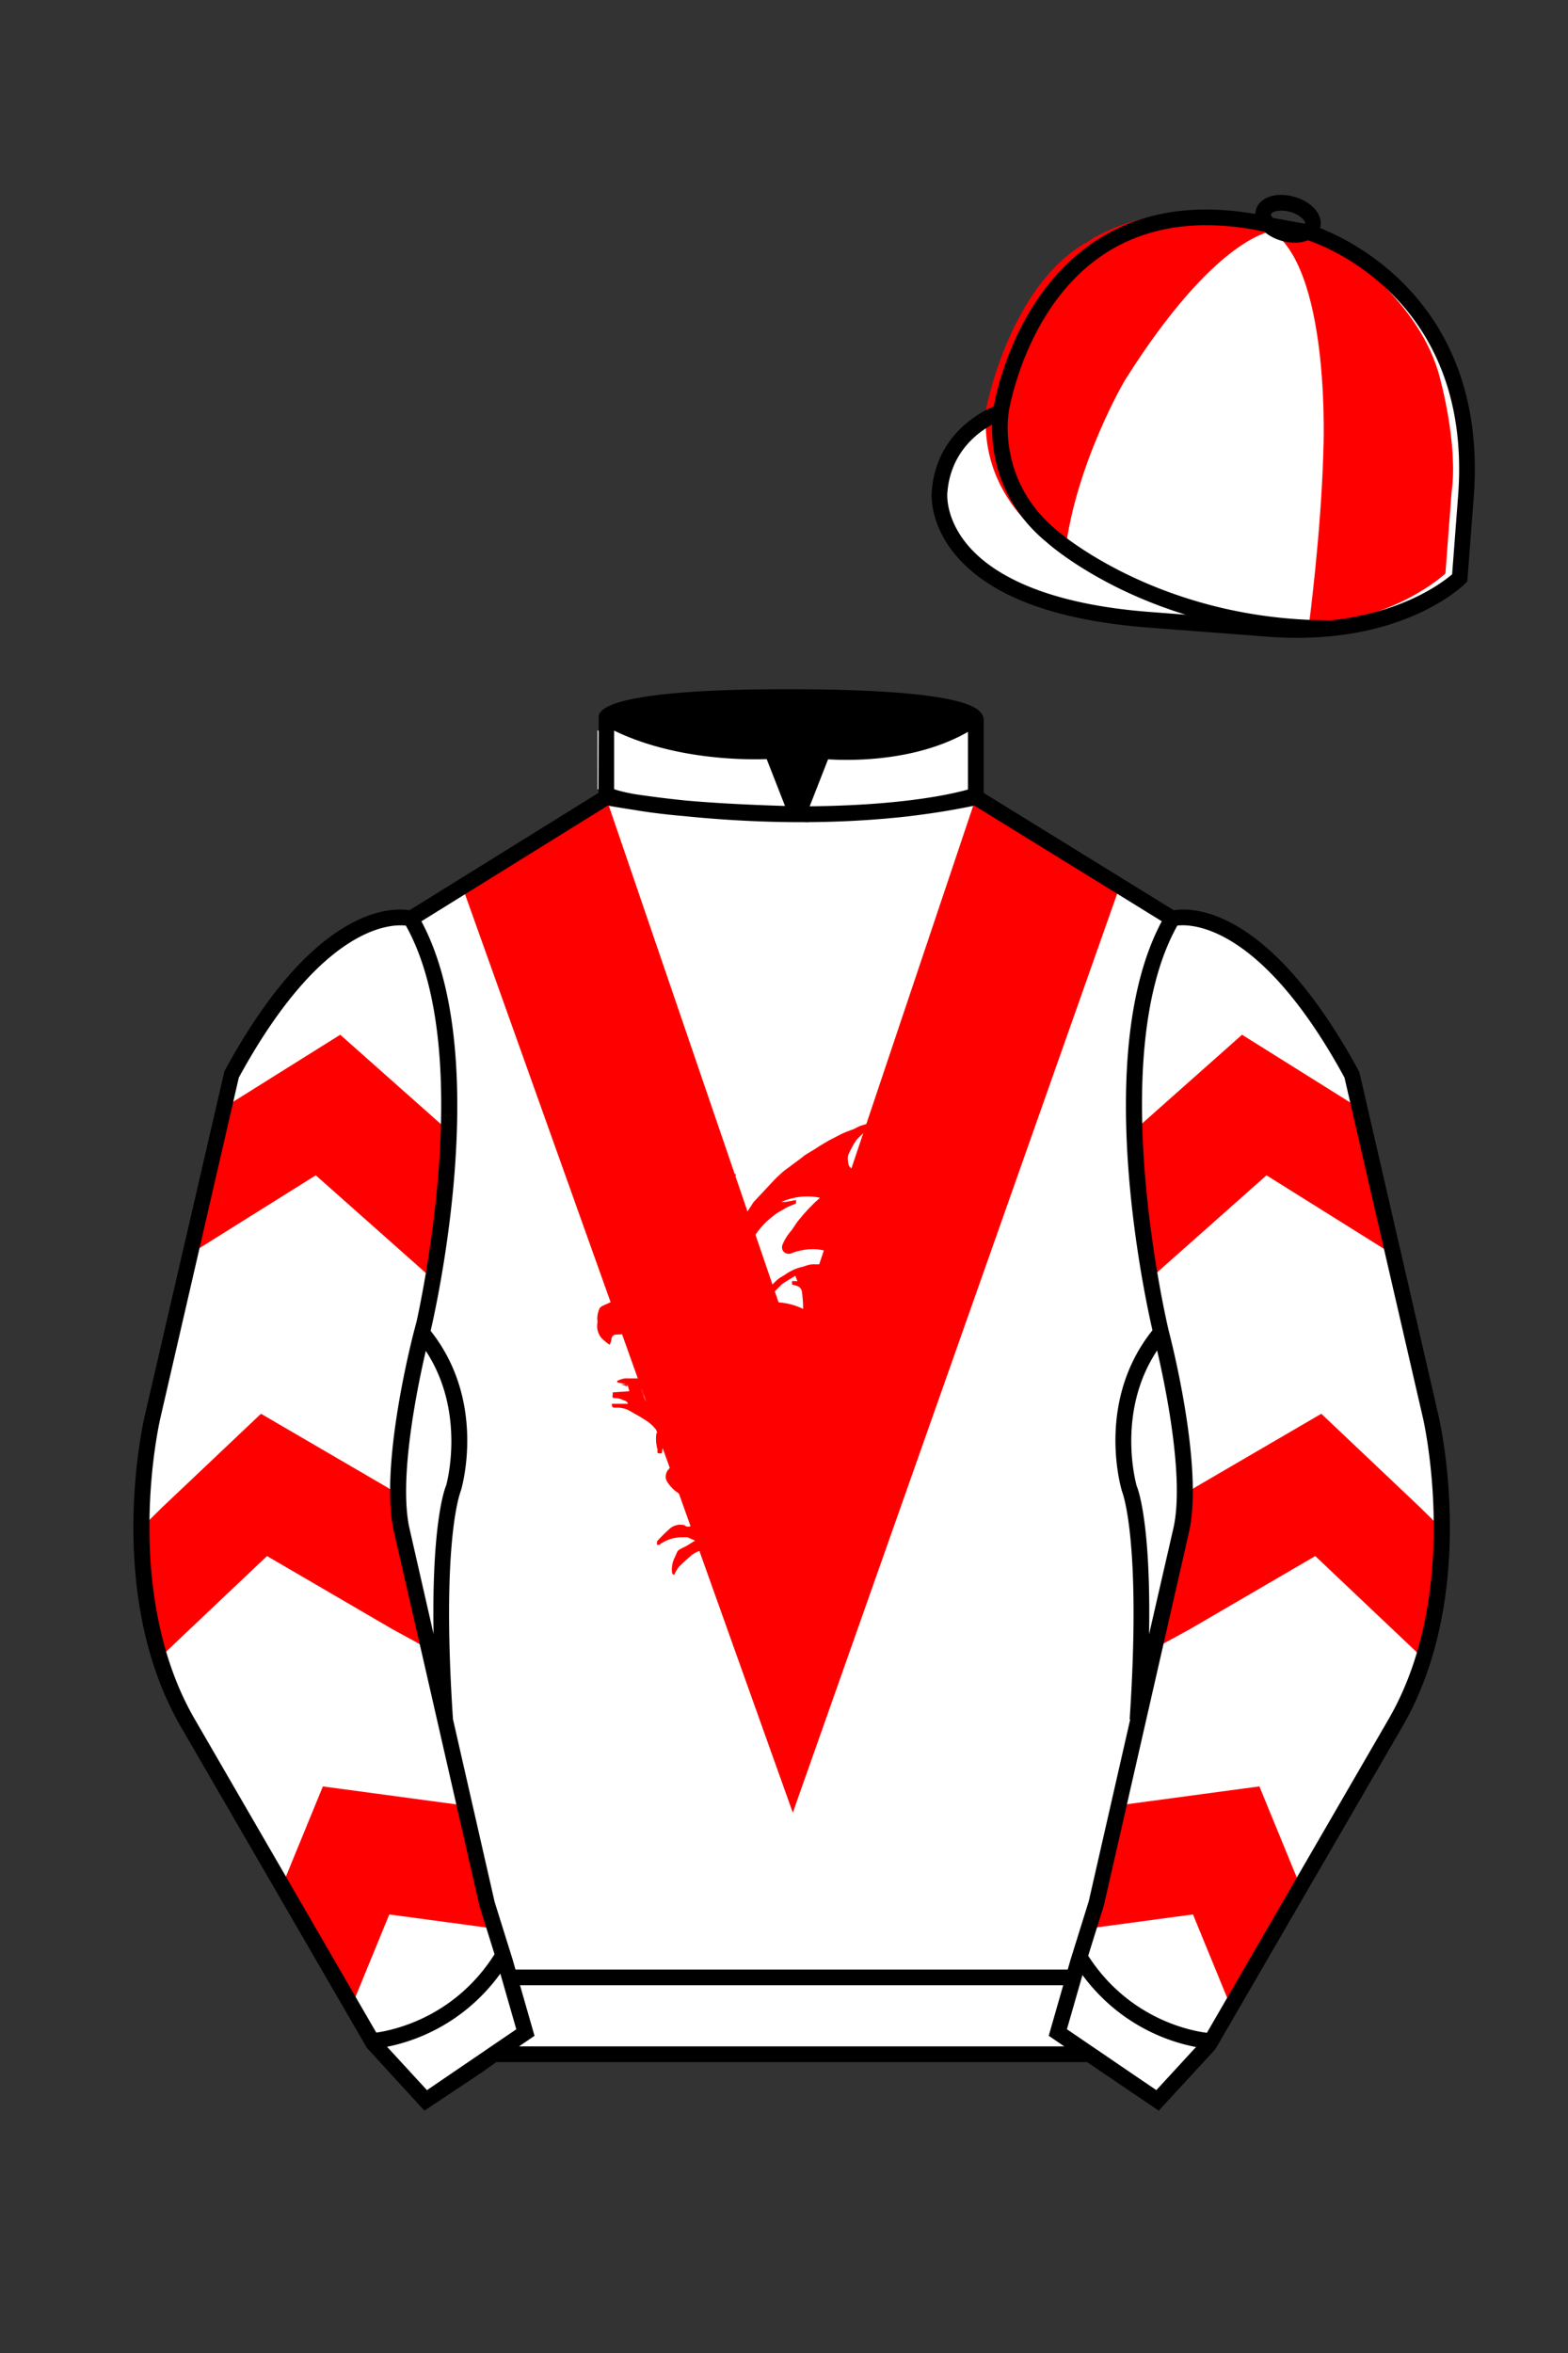 
<svg xmlns="http://www.w3.org/2000/svg" viewBox="0 0 100 150">

	<rect x="0" y="0" width="100" height="150" fill="#333333" stroke="none"/>

	<path d="M74.752 58.99s5.164-1.613 11.451 9.961l5.025 21.795s2.623 11.087-2.232 19.497l-11.869 20.482-3.318 3.605-4.346-2.944H31.484l-1.03.731-3.317 2.213-1.658-1.802-1.659-1.803-5.936-10.241-5.936-10.241c-2.427-4.205-2.985-9.08-2.936-12.902.049-3.823.705-6.595.705-6.595l2.512-10.897 2.512-10.898c3.144-5.787 6.007-8.277 8.084-9.321 2.077-1.043 3.368-.64 3.368-.64l6.228-3.865 6.229-3.865v-5.08s.087-.328 1.571-.655c1.483-.328 4.364-.655 9.95-.655 6.222 0 9.232.368 10.689.737 1.455.369 1.357.737 1.357.737v4.916l12.535 7.73z" fill="#FFFFFF"></path>


	<path fill="#FF0000" d="M62.235 50.865l9.149 5.722-20.822 58.968-.166-.464-.057-.155-.054-.155-.055-.155-.055-.154-.056-.157-.055-.153-.056-.154-.055-.155-.055-.156-.055-.154-.054-.155-.057-.154-.055-.156-.055-.154-.056-.154-.055-.155-.055-.156-.056-.154-.055-.156-.055-.153-.056-.155-.055-.155-.055-.156-.056-.154-.055-.155-.055-.155-.055-.154-.056-.155-.055-.154-.055-.156-.056-.154-.055-.155-.055-.155-.056-.155-.055-.154-.054-.154-.057-.157-.055-.154-.054-.154-.056-.156-.056-.154-.055-.155-.055-.155-.055-.154-.055-.155-.056-.154-.055-.156-.055-.154-.056-.154-.055-.155-.055-.156-.056-.154-.054-.155-.056-.156-.055-.153-.056-.155-.055-.155-.055-.155-.055-.155-.055-.154-.056-.155-.055-.156-.055-.154-.056-.154-.055-.155-.055-.155-.056-.155-.054-.155-.056-.155-.055-.154-.056-.155-.055-.155-.055-.154-.055-.155-.056-.155-.055-.155-.055-.155-.056-.153-.055-.156-.055-.155-.055-.154-.056-.156-.054-.155-.056-.153-.055-.155-.056-.156-.055-.154-.055-.155-.055-.155-.056-.155-.055-.155-.055-.154-.055-.155-.056-.155-.055-.154-.055-.156-.056-.154-.055-.155-.055-.154-.055-.156-.056-.154-.055-.154-.055-.156-.056-.154-.055-.155-.055-.155-.055-.156-.055-.154-.055-.154-.056-.155-.055-.156-.056-.154-.055-.154-.055-.156-.055-.155-.056-.153-.055-.156-.055-.154-.056-.155-.055-.155-.056-.155-.054-.154-.056-.155-.055-.155-.055-.155-.055-.154-.056-.156-.055-.154-.055-.154-.056-.155-.055-.155-.055-.155-.056-.155-.055-.154-.055-.156-.056-.155-.054-.153-.056-.156-.055-.154-.055-.156-.055-.154-.056-.155-.055-.154-.056-.155-.055-.155-.055-.154-.056-.156-.055-.154-.055-.155-.056-.155-.054-.154-.055-.156-.056-.155-.056-.154-.054-.153-.056-.157-.055-.154-.055-.154-.056-.157-.055-.154-.056-.153-.055-.155-.055-.156-.055-.155-.056-.155-.055-.154-.055-.154-.056-.156-.055-.154-.055-.156-.055-.154-.055-.155-.056-.155-.055-.154-.055-.154-.056-.155-.055-.156-.055-.155-.055-.154-.056-.155-.055-.155-.056-.154-.055-.155-.055-.156-.056-.155-.054-.153-.055-.156-.056-.155-.055-.153-.055-.155-.056-.155-.055-.155-.055-.155-.055-.155-.056-.154-.055-.155-.055-.155-.055-.155-.056-.155-.055-.154-.055-.155-.056-.155-.055-.153-.055-.155-.056-.157-.055-.153-.055-.155-.056-.156-.055-.154-.055-.155-.055-.155-.055-.154-.055-.156-.056-.155-.055-.154-.056-.155-.055-.155-.055-.154-.055-.155-.055-.154-.056-.156-.055-.155-.056-.155-.054-.154-.057-.155-.054-.154-.055-.154-.056-.156-.055-.155-.055-.154-.056-.156-.055-.154-.055-.155-.055-.156-.055-.153-.056-.155-.055-.156-.056-.153-.054-.155-.056-.154-.055-.156-.056-.154-.055-.155-.055-.156-.056-.154-.055-.154-.055-.155-.055-.155-.056-.155-.054-.155-.056-.155-.055-.155-.055-.153-.056-.157-.055-.154-.055-.155-.056-.154-.055-.155-.055-.155-.055-.154-.056-.156-.055-.154-.055-.154-.056-.156-.055-.154-.055-.155-.055-.154-.056-.156-.055-.154-.055-.155-.056-.155-.055-.154-.055-.155-.056-.155-.055-.155-.055-.156-.056-.153-.055-.155-.055-.156-.055-.153-.055-.156-.055-.155-.056-.154-.055-.155-.056-.155-.055-.154-.056-.156-.054-.154-.056-.155-.055-.155-.055-.155-.056-.154-.055-.155-.055-.155-.056-.154-.055-.156-.055-.154-.055-.155-.055-.155-.056-.154-.055-.155-.055-.154-.056-.156-.055-.153-.055-.156-.056-.155-.055-.154-.055-.155-.055-.155-.056-.154-.055-.156-.055-.154-.055-.155-.055-.154-.056-.156-.055-.155-.055-.154-.056-.155-.055-.155-.056-.154-.055-.156-.055-.154-.055-.155-.055-.154-.056-.155-.055-.155-.056-.155-.055-.155-.055-.155-.055-.154-.055-.155-.056-.155-.055-.155-.055-.154-.055-.155-.056-.155-.055-.155-.056-.155-.054-.154-.056-.156-.055-.154-.055-.155-.056-.155-.055-.154-.055-.155-.055-.155-.056-.154-.055-.155-.055-.155-.055-.155-.056-.154-.055-.156-.056-.154-.054-.155-.056-.154-.055-.156-.055-.154-.056-.155-.055-.155-.055-.154-.056-.155-.055-.155-.055-.154-.055-.155-.055-.155-.056-.156-.055-.154-.056-.155-.055-.155-.055-.154-.055-.155-.056-.155-.055-.154-.055-.155-.056-.155-.055-.155-.055-.154-.055-.156 9.149-5.722 11.894 34.782z"></path>


  <path d="M47.88,77.61c-.08.02-.16.02-.23,0-.12,0-.09-.17,0-.34s.28-.42.4-.63h0c.45-.47.88-.94,1.31-1.4.18-.19.37-.36.56-.53.15-.13.32-.25.48-.36l.11-.09.48-.35.34-.27.64-.39.31-.2c.27-.16.53-.33.82-.47s.53-.29.81-.4.34-.13.53-.2l.38-.19c.2-.07.4-.13.6-.17.07.03.14.07.21.12l-.13.11c-.31.25-.61.53-.88.82-.21.31-.39.64-.53.98-.03.14-.03.28,0,.42h0c0,.35.26.44.49.6.09.04.19.08.29.1l.1.17.39-.13h.17c.28-.08.56-.14.84-.23s.41-.13.63-.2.1,0,.15,0l.5-.14h0l.69-.08.78-.13h2.73c.19.03.39.07.57.12.1.01.2.01.3,0,.06,0,.11.05.12.11-.4,0-.76.26-1.16.2h-.16c-.2.04-.4.09-.6.16-.18.07-.36.16-.53.26-.22.09-.43.2-.63.32-.17.14-.32.29-.46.45-.24.24-.43.54-.53.86-.13.31-.19.65-.17.98.03.34.13.67.28.98.13.22.21.48.32.72.04.11.09.21.16.3.09.12.18.24.29.35.48.53.97,1.03,1.48,1.53.22.18.44.35.68.49v.08c-.03.05-.07.1-.12.13-.06.03-.13.03-.2,0-.23-.11-.5-.11-.73,0h-.21c-.24.02-.46.15-.59.35-.1.13-.23.24-.38.31-.2.11-.38.25-.53.41-.24.24-.46.49-.67.76-.11.19-.2.38-.28.59-.06.14-.12.3-.18.44h0c-.04.44-.04.87,0,1.31.04.41.17.81.39,1.16.09.16.18.33.25.5.05.11.1.21.17.3.14.21.31.4.46.6.13.17.25.35.35.53.04.06.06.13.08.2h0l-.34-.13-.53-.27-.41-.17c-.25-.1-.52-.1-.77,0-.2.05-.39.13-.56.24-.19.16-.37.34-.53.53-.07.09-.13.18-.17.29-.08.17-.15.35-.2.53-.09,1.02-.11,2.03-.07,3.05,0,.06,0,.11,0,.17h-.07v-.64c0-.21,0-.07-.12-.1v.24s-.12,0-.13-.07-.1-.44-.16-.66c-.06-.2-.14-.4-.22-.59-.12-.26-.23-.53-.37-.77l-.15-.29h0c.02.08.04.17.08.24.14.2.25.42.34.64.07.28.29.53.24.84,0,.03,0,.07,0,.1.05.12.08.25.11.38.09.85.12,1.7.08,2.55-.03.24-.07.47-.13.7.01.16-.02.33-.09.47-.04.16-.1.32-.16.47-.11.26-.23.51-.37.76-.06.12-.13.24-.22.34-.11.11-.08.14,0,.22-.3.48-.74.86-1.25,1.1-.07,0-.13,0-.2,0-.3.14-.6.31-.91.45-.22.06-.45.12-.68.15-.05.03-.1.05-.16.06-.25.08-.51.13-.77.15h-1.7c-.32,0-.63-.02-.94-.1-.3-.02-.59-.11-.85-.26h-.08c-.24-.09-.48-.2-.71-.32-.2-.13-.34-.31-.53-.46-.24-.21-.43-.47-.53-.77,0-.12-.1-.09-.16,0l-.21.2s-.07.01-.11,0c-.29.04-.57.16-.8.34-.26.23-.53.46-.79.72-.13.16-.24.34-.32.53-.08,0-.14-.06-.14-.14,0,0,0,0,0-.01-.04-.33.02-.67.18-.97.09-.17.12-.38.28-.48s.32-.16.48-.25l.53-.33-.49-.21c-.09-.01-.18-.01-.27,0-.55-.02-1.09.15-1.53.48h-.14c0-.07,0-.15,0-.22.24-.27.5-.53.77-.77.23-.23.56-.33.88-.28h.08c.11.12.29.15.43.07.17-.05.36-.05.53,0,.19-.02.37-.08.53-.19.17-.08.12-.17.15-.27s.13-.32.19-.47c-.24-.12-.48-.23-.73-.31-.3-.09-.53-.3-.84-.4s-.25-.25-.41-.33c-.26-.13-.5-.31-.69-.53-.17-.21-.38-.42-.33-.73.02-.11.05-.21.11-.3.12-.15.25-.29.37-.44.02-.05.02-.1,0-.14-.03-.15-.07-.29-.14-.42-.05-.14-.2,0-.23-.12-.09-.15-.15-.31-.19-.47-.01-.13-.01-.26,0-.39h0c-.03.24-.09.47-.15.7-.04.23,0,.18-.19.18s-.08-.17-.11-.25c-.09-.33-.12-.68-.07-1.02.17-.15,0-.22-.08-.31-.12-.15-.26-.28-.4-.39-.19-.14-.39-.26-.59-.38l-.53-.3c-.3-.2-.65-.29-1.01-.26-.14,0-.23,0-.23-.25h1.03c-.06-.21-.27-.2-.41-.28-.11-.05-.23-.07-.36-.08-.21,0-.25,0-.2-.27v-.1l1.06-.07-.13-.45h0v.14l-.42-.13h.36l-.59-.13v-.09c.16-.08.32-.13.49-.16h.87c.29,0,.21,0,.17.17h0l.08.84h0v-.53h0c.01.2.04.39.07.59.07.29.23.55.46.73l.18.19.23.07c.03-.1.03-.2,0-.3,0-.09-.14-.16-.21-.26-.07-.12-.12-.26-.16-.39.01-.15-.01-.31-.07-.45,0-.08-.04-.16-.08-.23-.12-.17,0-.36,0-.53v-.42c0-.27.04-.54.13-.79.08-.26.18-.51.29-.76.16-.28.37-.53.62-.73.24-.24.53-.42.85-.53.26-.1.54-.18.81-.23.26-.06.52-.15.76-.27.23-.1.48-.2.71-.31.32-.16.58-.41.76-.72.16-.35.21-.75.13-1.13-.06-.38-.19-.74-.39-1.06-.24-.41-.56-.77-.93-1.06-.17-.13-.36-.21-.57-.23-.33.03-.62.21-.79.49,0,.1-.1.16-.14.25-.08.15-.15.3-.21.46v.13c.1.12.16.27.17.43.03.26-.03.53-.16.76-.12.19-.29.34-.49.43-.57.2-1.07.56-1.44,1.03-.09.12-.25.22-.21.42s-.17.41-.33.53c-.25.15-.5.28-.76.4-.25.16-.55.23-.85.21-.24,0-.35.12-.36.36-.02.1-.06.2-.11.3-.19-.13-.37-.28-.53-.44-.2-.25-.3-.57-.26-.89.02-.1.02-.21,0-.31,0-.24.05-.48.15-.69.05-.07.12-.12.2-.16l.8-.36c.33-.14.5-.46.72-.71v-1.31c.27,0,.34-.22.53-.33s.1-.13.17-.18.4-.31.29-.63,0-.26.15-.34c.15-.13.27-.29.33-.48.14-.36.4-.45.84-.31.11-.29.2-.58.32-.85.09-.25.2-.5.32-.73.17-.33.36-.64.57-.94.08-.12.19-.31.45-.22l-.17.47c-.06.12-.11.24-.14.37-.07.28.05.58.3.73.31-.14.59-.36.79-.64.11-.13.2-.26.29-.4l.06-.1c.3-.3.6-.63.91-.9.23-.19.48-.37.73-.53h.25c-.04.1-.09.19-.14.29-.08.1-.18.2-.28.29,0,0-.08.1,0,.13s-.13.36-.22.53-.21.31-.3.48-.24.53-.36.76c-.08.33-.01.67.17.96.06.01.12.01.19,0l.25.06h.06l.94-.4.57-.34ZM48.25,99.35h0s.08.09.13.1c.18.05.35.15.46.3.06.05.12.08.2.09.29,0,.58.06.87.06.36,0,.71-.01,1.06-.06.13-.02.25-.05.37-.09l.53-.21.48-.18c.27-.12.53-.26.78-.42.26-.17.49-.38.69-.62.15-.2.28-.42.38-.65.15-.29.23-.62.24-.95.01-.44-.01-.88-.08-1.31-.03-.11-.07-.21-.12-.31,0-.2-.25-.34-.14-.6l.53.09c-.11-.09-.13-.34-.34-.15s-.09,0-.14,0-.14-.07-.22-.07c-.16.02-.31.04-.47.08-.27.05-.52.17-.71.37-.39.33-.64.79-.71,1.3-.08.03-.15.08-.21.13-.12.13-.22.29-.34.42-.2.22-.34.47-.42.76,0,.11,0,.27-.25.29-.12.05-.22.12-.3.22-.22.21-.43.44-.61.68-.14.21-.13.53-.31.72s0,.26-.22.21v-.23l-.31.09h-.24c-.18-.02-.36-.05-.53-.09l-.03.05ZM52.31,76.36c-.83-.18-1.7-.08-2.48.26h.29l.65-.12v.22l-.53.22c-.14.07-.27.15-.4.23-.21.11-.4.23-.57.38-.47.36-.87.81-1.19,1.31-.13.27-.22.56-.34.84,0,.08-.06.16-.14.19-.07,0-.1.1,0,.15.19.2.35.43.46.68.13.25.24.5.34.76,0,.15.12.28.27.28.02,0,.05,0,.07,0l.2.49.2-.22c.15-.18.31-.34.48-.49.17-.13.38-.22.56-.36.26-.17.56-.31.86-.39.12-.02.24-.06.35-.1.21-.08.44-.11.66-.09h1.02c.16.01.32.04.48.07.22.04.43.12.63.24.21.08.24.44.43.39-.04-.1-.1-.19-.17-.27-.31-.33-.63-.63-.98-.91-.3-.19-.62-.33-.97-.42-.2-.04-.41-.07-.62-.07-.36,0-.72.05-1.06.15-.13.03-.25.08-.37.13-.21.06-.43-.02-.53-.21-.05-.12-.05-.25,0-.37.12-.28.28-.55.47-.78.22-.24.35-.53.56-.77.41-.52.87-1,1.37-1.44ZM46.93,98.16l.06.07c.14.17.3.33.48.46.29.14.6.24.91.3.31.03.62.03.93,0,.02-.25.06-.49.12-.73.09-.27.18-.54.29-.8.12-.27.08-.3-.22-.34-.24-.02-.48.08-.64.26-.31.32-.72.56-.87,1.02h-.22v-.86h0l-.23.37c-.05.07-.1.14-.16.21h-.14c-.05-.03-.1-.07-.13-.12l-.19.16ZM50.86,94.35c-.25-.21-.55-.36-.86-.46-.19-.05-.36-.12-.53-.21-.24-.21-.47-.43-.68-.67-.13-.14-.28-.15-.38,0-.11.18-.26.33-.45.42-.1.1-.15.23-.15.37.04.07.1.14.17.19l.94.53c.09.04.19.06.29.07.26,0,.53.08.79.11h0c.24.15.56.08.72-.16.07-.05.13-.11.18-.17l-.03-.02ZM50.86,81.69l-.14-.36-.21.13h0c-.21.12-.42.25-.62.39-.23.2-.43.45-.67.65-.14.14-.19.34-.13.53.73-.06,1.47.09,2.13.41v-.07c0-.32-.03-.64-.07-.96,0-.2-.13-.37-.31-.43l-.33-.1v-.22l.36.02ZM52.17,93.48h0l.29.13v.3c.17-.05.35-.08.53-.11h.81c-.47,0-.81-.31-1.31-.45v.15l-.32-.03Z" fill="#FF0000"></path>


	<path fill="#FFFFFF" d="M83.483 14.819s11.045 3.167 10.006 16.831l-.299 3.929-.098 1.266s-3.854 3.878-12.191 3.244l-7.594-.578c-14.146-1.076-13.389-8.132-13.389-8.132.299-3.929 3.901-5.104 3.901-5.104s2.192-14.981 16.72-12.033l.391.107 2.553.47z"></path>


	<path fill="#FF0000" d="M91.843 24.142c-1.225-4.991-6.479-8.319-6.479-8.319l-2.791-1.293c-.426.239-1.281.33-1.281.33 3.59 2.846 3.109 13.792 3.109 13.792-.133 5.21-.92 11.164-.92 11.164 5.56-.262 8.701-3.258 8.701-3.258l.395-5.195c.428-3.026-.734-7.221-.734-7.221zM81.161 14.729s-3.589.263-9.413 9.501c0 0-3.129 5.277-3.819 10.956 0 0-5.626-2.844-5.019-9.198 0 0 1.482-7.8 6.43-10.559 0 0 4.201-3.041 10.683-1.367-.001 0 .261.448 1.138.667z"></path>


	<path fill="#FFFFFF" d="M27.109 134.103l2.913-1.944 1.434-.999 2.014-1.385-1.298-4.521-1.154-3.698-5.45-23.896c-.876-4.191 1.314-12.492 1.314-12.492s4.328-17.817-.715-26.405c0 0-5.164-1.613-11.452 9.961L9.69 90.519s-2.623 11.088 2.231 19.498l11.871 20.482 3.317 3.604"></path>


	<path fill="#FFFFFF" d="M73.785 134.1l-2.912-1.944-1.434-1-2.014-1.384 1.297-4.521 1.154-3.698 5.451-23.896c.875-4.191-1.314-12.493-1.314-12.493s-4.328-17.816.715-26.404c0 0 5.164-1.613 11.451 9.961l5.025 21.795s2.623 11.087-2.232 19.497l-11.869 20.482-3.318 3.605"></path>


	<g fill="#FF0000">
		<path d="M86.692 70.645l-7.48-4.682-6.857 6.086c-.043 2.241.996 9.471.996 9.471l.563-.51 6.857-6.086 7.481 4.682.728.527-2.288-9.488zM75.565 95.228l.684-.43 8.018-4.673 6.328 5.993 1.371 1.353s.041 3.854-1.246 8.226l-.51-.507-6.328-5.993-8.018 4.673-2.361 1.289 1.879-8.205.183-1.726zM69.37 122.946l.291-.04.293-.038.291-.04.293-.039.291-.039.293-.039.291-.039.293-.039.291-.039.293-.039.291-.04.293-.039.291-.039.293-.039.291-.041.291-.039.293-.039.291-.039.293-.04.291-.038.293-.04.291-.038.293-.039.101.245.1.247.102.246.099.245.104.247.099.247.1.246.102.246.101.246.1.245.101.247.102.246.101.246.1.246.102.246.101.245.1.248.101.246.102.246.099.246.102.246.102.245.099.247 4.44-7.671-.102-.246-.099-.246-.102-.246-.102-.245-.101-.247-.1-.246-.101-.246-.102-.246-.1-.247-.101-.246-.102-.246-.099-.246-.102-.246-.101-.245-.102-.247-.1-.246-.101-.246-.102-.245-.101-.248-.1-.245-.101-.247-.102-.246-.1-.246-.101-.245-.102-.247-.291.04-.293.039-.291.039-.293.039-.291.04-.293.038-.291.039-.293.039-.291.04-.291.039-.293.04-.291.039-.293.04-.291.039-.293.039-.291.039-.291.04-.293.039-.291.039-.293.039-.291.04-.293.039-.291.039-.293.038-.291.04-.291.039-.293.039-.291.04-.293.04-.291.038-.293.04-1.335 5.789z" fill="#FF0000"></path>
	</g>
	<g fill="#FF0000">
		<path d="M14.218 70.645l7.48-4.682 6.858 6.086c.044 2.241-.996 9.471-.996 9.471l-.563-.51-6.858-6.086-7.48 4.682-.728.527 2.287-9.488zM25.346 95.228l-.685-.43-8.017-4.673-6.329 5.993-1.371 1.353s-.039 3.854 1.247 8.226l.509-.507 6.329-5.993 8.018 4.673 2.361 1.289-1.879-8.205-.183-1.726zM31.541 122.946l-.292-.04-.292-.038-.292-.04-.292-.039-.291-.039-.292-.039-.292-.039-.292-.039-.292-.039-.292-.039-.292-.04-.292-.039-.291-.039-.293-.039-.291-.041-.293-.039-.291-.039-.293-.039-.291-.04-.293-.038-.291-.04-.292-.038-.293-.039-.1.245-.101.247-.102.246-.1.245-.102.247-.1.247-.101.246-.101.246-.101.246-.101.245-.101.247-.101.246-.101.246-.101.246-.101.246-.101.245-.101.248-.1.246-.102.246-.1.246-.102.246-.101.245-.1.247-4.439-7.671.101-.246.101-.246.102-.246.1-.245.102-.247.1-.246.102-.246.1-.246.101-.247.102-.246.1-.246.101-.246.101-.246.101-.245.101-.247.101-.246.102-.246.1-.245.102-.248.1-.245.101-.247.102-.246.1-.246.101-.245.101-.247.291.04.293.039.291.039.293.039.291.04.293.038.291.039.293.039.291.04.292.039.292.04.292.039.292.04.292.039.292.039.291.039.293.04.291.039.291.039.293.039.291.04.293.039.291.039.293.038.291.04.292.039.292.039.292.04.292.04.292.038.292.04 1.336 5.789z" fill="#FF0000"></path>
	</g>


	<path fill="#FFFFFF" d="M47.835 48.387l1.188 2.979s-8-.104-10.917-1.063v-3.75c0 .001 3.843 2.084 9.729 1.834zm3.948 0l-1.219 3c5.563.094 10.125-1.063 10.125-1.063v-3.688c-3.656 2.033-8.906 1.751-8.906 1.751z"></path>


	<path fill="#fff" d="M25.587 97.434c-.875-4.191 1.313-12.492 1.313-12.492 3.678 4.398 2.014 9.944 2.014 9.944s-1.313 2.917-.525 14.753l-2.802-12.205z"></path>
	<path fill="#fff" d="M75.345 97.434c.877-4.191-1.313-12.492-1.313-12.492-3.678 4.398-2.014 9.944-2.014 9.944s1.313 2.917.525 14.753l2.802-12.205z"></path>
	<path d="M84.819 40.543c-11.27 0-17.779-5.718-18.052-5.961-4.297-3.521-3.444-8.346-3.406-8.55l.982.184c-.033.181-.769 4.457 3.075 7.606.08.071 6.532 5.721 17.403 5.721h.09l.002 1h-.094z
	M82.73 40.661c-.596 0-1.218-.023-1.867-.072l-7.593-.579c-6.005-.457-10.158-2.021-12.344-4.647-1.696-2.038-1.513-3.956-1.504-4.037.271-3.571 3.034-5.027 3.952-5.415.256-1.371 1.571-7.096 6.191-10.343 2.977-2.091 6.7-2.705 11.074-1.816l.423.115 2.559.471c.114.033 11.425 3.44 10.367 17.35l-.411 5.379-.13.13c-.151.154-3.53 3.464-10.717 3.464zm-5.795-26.304c-2.591 0-4.87.677-6.794 2.03-4.813 3.383-5.817 9.896-5.826 9.961l-.045.305-.294.098c-.134.044-3.289 1.132-3.558 4.667-.008.078-.137 1.629 1.303 3.337 1.386 1.645 4.527 3.718 11.625 4.258l7.594.578c7.166.546 10.944-2.356 11.67-2.982l.381-4.997c.977-12.83-9.1-16.144-9.624-16.307l-2.958-.58a17.567 17.567 0 0 0-3.474-.368z
	M82.73 40.661c-.596 0-1.218-.023-1.867-.072l-7.593-.579c-6.005-.457-10.158-2.021-12.344-4.647-1.696-2.038-1.513-3.956-1.504-4.037.271-3.571 3.034-5.027 3.952-5.415.256-1.371 1.571-7.096 6.191-10.343 2.977-2.091 6.7-2.705 11.074-1.816l.423.115 2.559.471c.114.033 11.425 3.44 10.367 17.35l-.411 5.379-.13.13c-.151.154-3.53 3.464-10.717 3.464zm-5.795-26.304c-2.591 0-4.87.677-6.794 2.03-4.813 3.383-5.817 9.896-5.826 9.961l-.045.305-.294.098c-.134.044-3.289 1.132-3.558 4.667-.008.078-.137 1.629 1.303 3.337 1.386 1.645 4.527 3.718 11.625 4.258l7.594.578c7.166.546 10.944-2.356 11.67-2.982l.381-4.997c.977-12.83-9.1-16.144-9.624-16.307l-2.958-.58a17.567 17.567 0 0 0-3.474-.368z
	M82.574 15.469a3.11 3.11 0 0 1-.82-.114c-.686-.19-1.256-.589-1.524-1.066-.169-.299-.215-.613-.132-.908.223-.802 1.273-1.161 2.436-.838.685.189 1.255.587 1.524 1.065.169.299.215.614.132.91-.082.295-.282.54-.58.709-.285.16-.646.242-1.036.242zm-.858-2.042c-.389 0-.63.131-.655.223-.009.033.005.087.039.147.104.185.409.452.922.594.513.143.91.07 1.095-.035.061-.035.101-.074.109-.107l.001-.002c.01-.033-.005-.088-.04-.149-.104-.185-.408-.451-.92-.593a2.105 2.105 0 0 0-.551-.078z
	M73.901 134.551l-7.018-4.773 1.396-4.866 1.157-3.71 5.441-23.858c.839-4.021-1.289-12.173-1.311-12.254-.181-.745-4.32-18.123.767-26.785l.099-.167.184-.057c.229-.071 5.632-1.596 12.04 10.199l.048.126 5.025 21.795c.108.458 2.611 11.375-2.287 19.859L77.51 130.632l-3.609 3.919zm-5.857-5.19l5.701 3.883 2.991-3.249 11.842-20.436c4.696-8.134 2.204-19.022 2.179-19.131l-5.011-21.731c-5.364-9.843-9.742-9.825-10.658-9.696-4.709 8.387-.593 25.667-.55 25.842.088.334 2.206 8.455 1.317 12.714l-5.453 23.905-1.164 3.736-1.194 4.163zM27.069 134.554l-3.671-4.006-11.871-20.482c-4.897-8.485-2.394-19.403-2.284-19.864l5.071-21.919c6.411-11.799 11.813-10.27 12.04-10.199l.185.057.098.167c5.087 8.663.948 26.041.77 26.776-.024.091-2.152 8.245-1.31 12.271l5.448 23.888 1.144 3.661 1.4 4.877-7.02 4.773zm-2.834-4.555l2.99 3.248 5.702-3.883-1.198-4.175-1.151-3.688-5.46-23.934c-.893-4.267 1.227-12.388 1.317-12.731.04-.165 4.155-17.44-.551-25.829-.909-.107-5.339-.069-10.661 9.692l-5.008 21.729c-.026.111-2.519 11.001 2.176 19.136l11.844 20.435z
	M23.777 130.604l-.057-.998c.049-.003 4.939-.348 7.894-5.146l.852.523c-3.237 5.258-8.468 5.609-8.689 5.621z
	M27.903 109.751l-2.805-12.215c-.89-4.259 1.229-12.379 1.319-12.723l.247-.935.621.742c3.807 4.551 2.18 10.171 2.109 10.408-.034.087-1.268 3.124-.505 14.576l-.986.147zm-1.827-12.425l1.575 6.859c-.126-7.325.762-9.403.808-9.505-.004 0 1.317-4.618-1.323-8.591-.54 2.327-1.721 8.062-1.06 11.237zM51.09 52.412c-6.99 0-12.442-1.079-12.523-1.095l.198-.98c.12.025 12.197 2.409 23.363.001l.211.978c-3.813.822-7.727 1.096-11.249 1.096z
	M51.547 52.42l-.754-.02c-10.628-.278-12.238-1.21-12.453-1.394l.65-.76-.325.38.288-.408c.059.036 1.529.871 11.112 1.161l-1.17-2.989c-1.409.054-6.492.059-10.477-2.209l.494-.869c4.315 2.455 10.223 2.065 10.282 2.063l.367-.026 1.986 5.071z
	M50.904 52.404h-.733l1.983-5.065.379.041c.058.007 5.735.577 9.436-2.061l.58.814c-3.475 2.477-8.334 2.363-9.738 2.272L51.638 51.4c7.338-.069 10.418-1.167 10.449-1.178l.344.939c-.139.051-3.485 1.243-11.527 1.243z
	M73.031 109.751l-.986-.146c.762-11.452-.472-14.489-.484-14.519-.092-.295-1.719-5.915 2.088-10.466l.621-.742.246.935c.091.344 2.209 8.465 1.318 12.723l-.002.01-2.801 12.205zm.766-23.661c-2.652 3.985-1.314 8.603-1.3 8.652.027.051.912 2.12.786 9.44l1.573-6.856c.663-3.176-.518-8.911-1.059-11.236zM32.544 125.555h35.971v1H32.544zM77.101 130.604c-.222-.012-5.455-.362-8.689-5.621l.852-.523c2.964 4.818 7.844 5.144 7.893 5.146l-.056.998zM50.949 44.453c9.949 0 11.197 1.295 11.197 1.295-3.447 2.682-9.653 2.065-9.653 2.065l-1.61 3.884-1.652-3.822c-8.023 0-10.431-2.188-10.431-2.188s1.083-1.234 12.149-1.234z
	M73.899 134.553l-4.575-3.1H31.658l-.9.639-3.685 2.459-3.671-4.007-11.871-20.482c-2.565-4.445-3.049-9.609-3.003-13.16.049-3.834.691-6.588.719-6.703l5.071-21.919c2.657-4.891 5.449-8.097 8.299-9.529 1.731-.87 2.992-.805 3.498-.724l12.051-7.479.017-4.93c.111-.418.748-.75 1.947-1.015 2.004-.442 5.388-.667 10.058-.667 5.202 0 8.839.253 10.812.752.907.23 1.427.502 1.636.857a.696.696 0 0 1 .099.391v4.611l12.125 7.479c1.135-.186 6.067-.296 11.799 10.253l.048.126L91.732 90.2c.108.458 2.611 11.375-2.287 19.859L77.51 130.632l-3.611 3.921zm-49.659-4.558l2.99 3.249 4.109-2.791h38.292l4.116 2.789 2.989-3.247 11.842-20.436c4.701-8.143 2.204-19.022 2.179-19.131l-5.011-21.732c-5.95-10.916-10.79-9.678-10.836-9.661l-.212.061-.194-.114-12.771-7.877v-5.079c-.095-.068-.353-.209-.98-.369-1.301-.329-4.189-.722-10.566-.722-5.727 0-8.513.35-9.842.644-.712.157-1.041.303-1.179.382v5.143l-12.887 7.998-.218-.068c-.006-.002-1.155-.315-2.994.609-1.825.917-4.664 3.233-7.837 9.053l-5.008 21.729c-.007.03-.645 2.771-.692 6.489-.044 3.425.417 8.398 2.869 12.646l11.841 20.435zm14.835-83.971z
	" fill="#000000"></path>

</svg>
